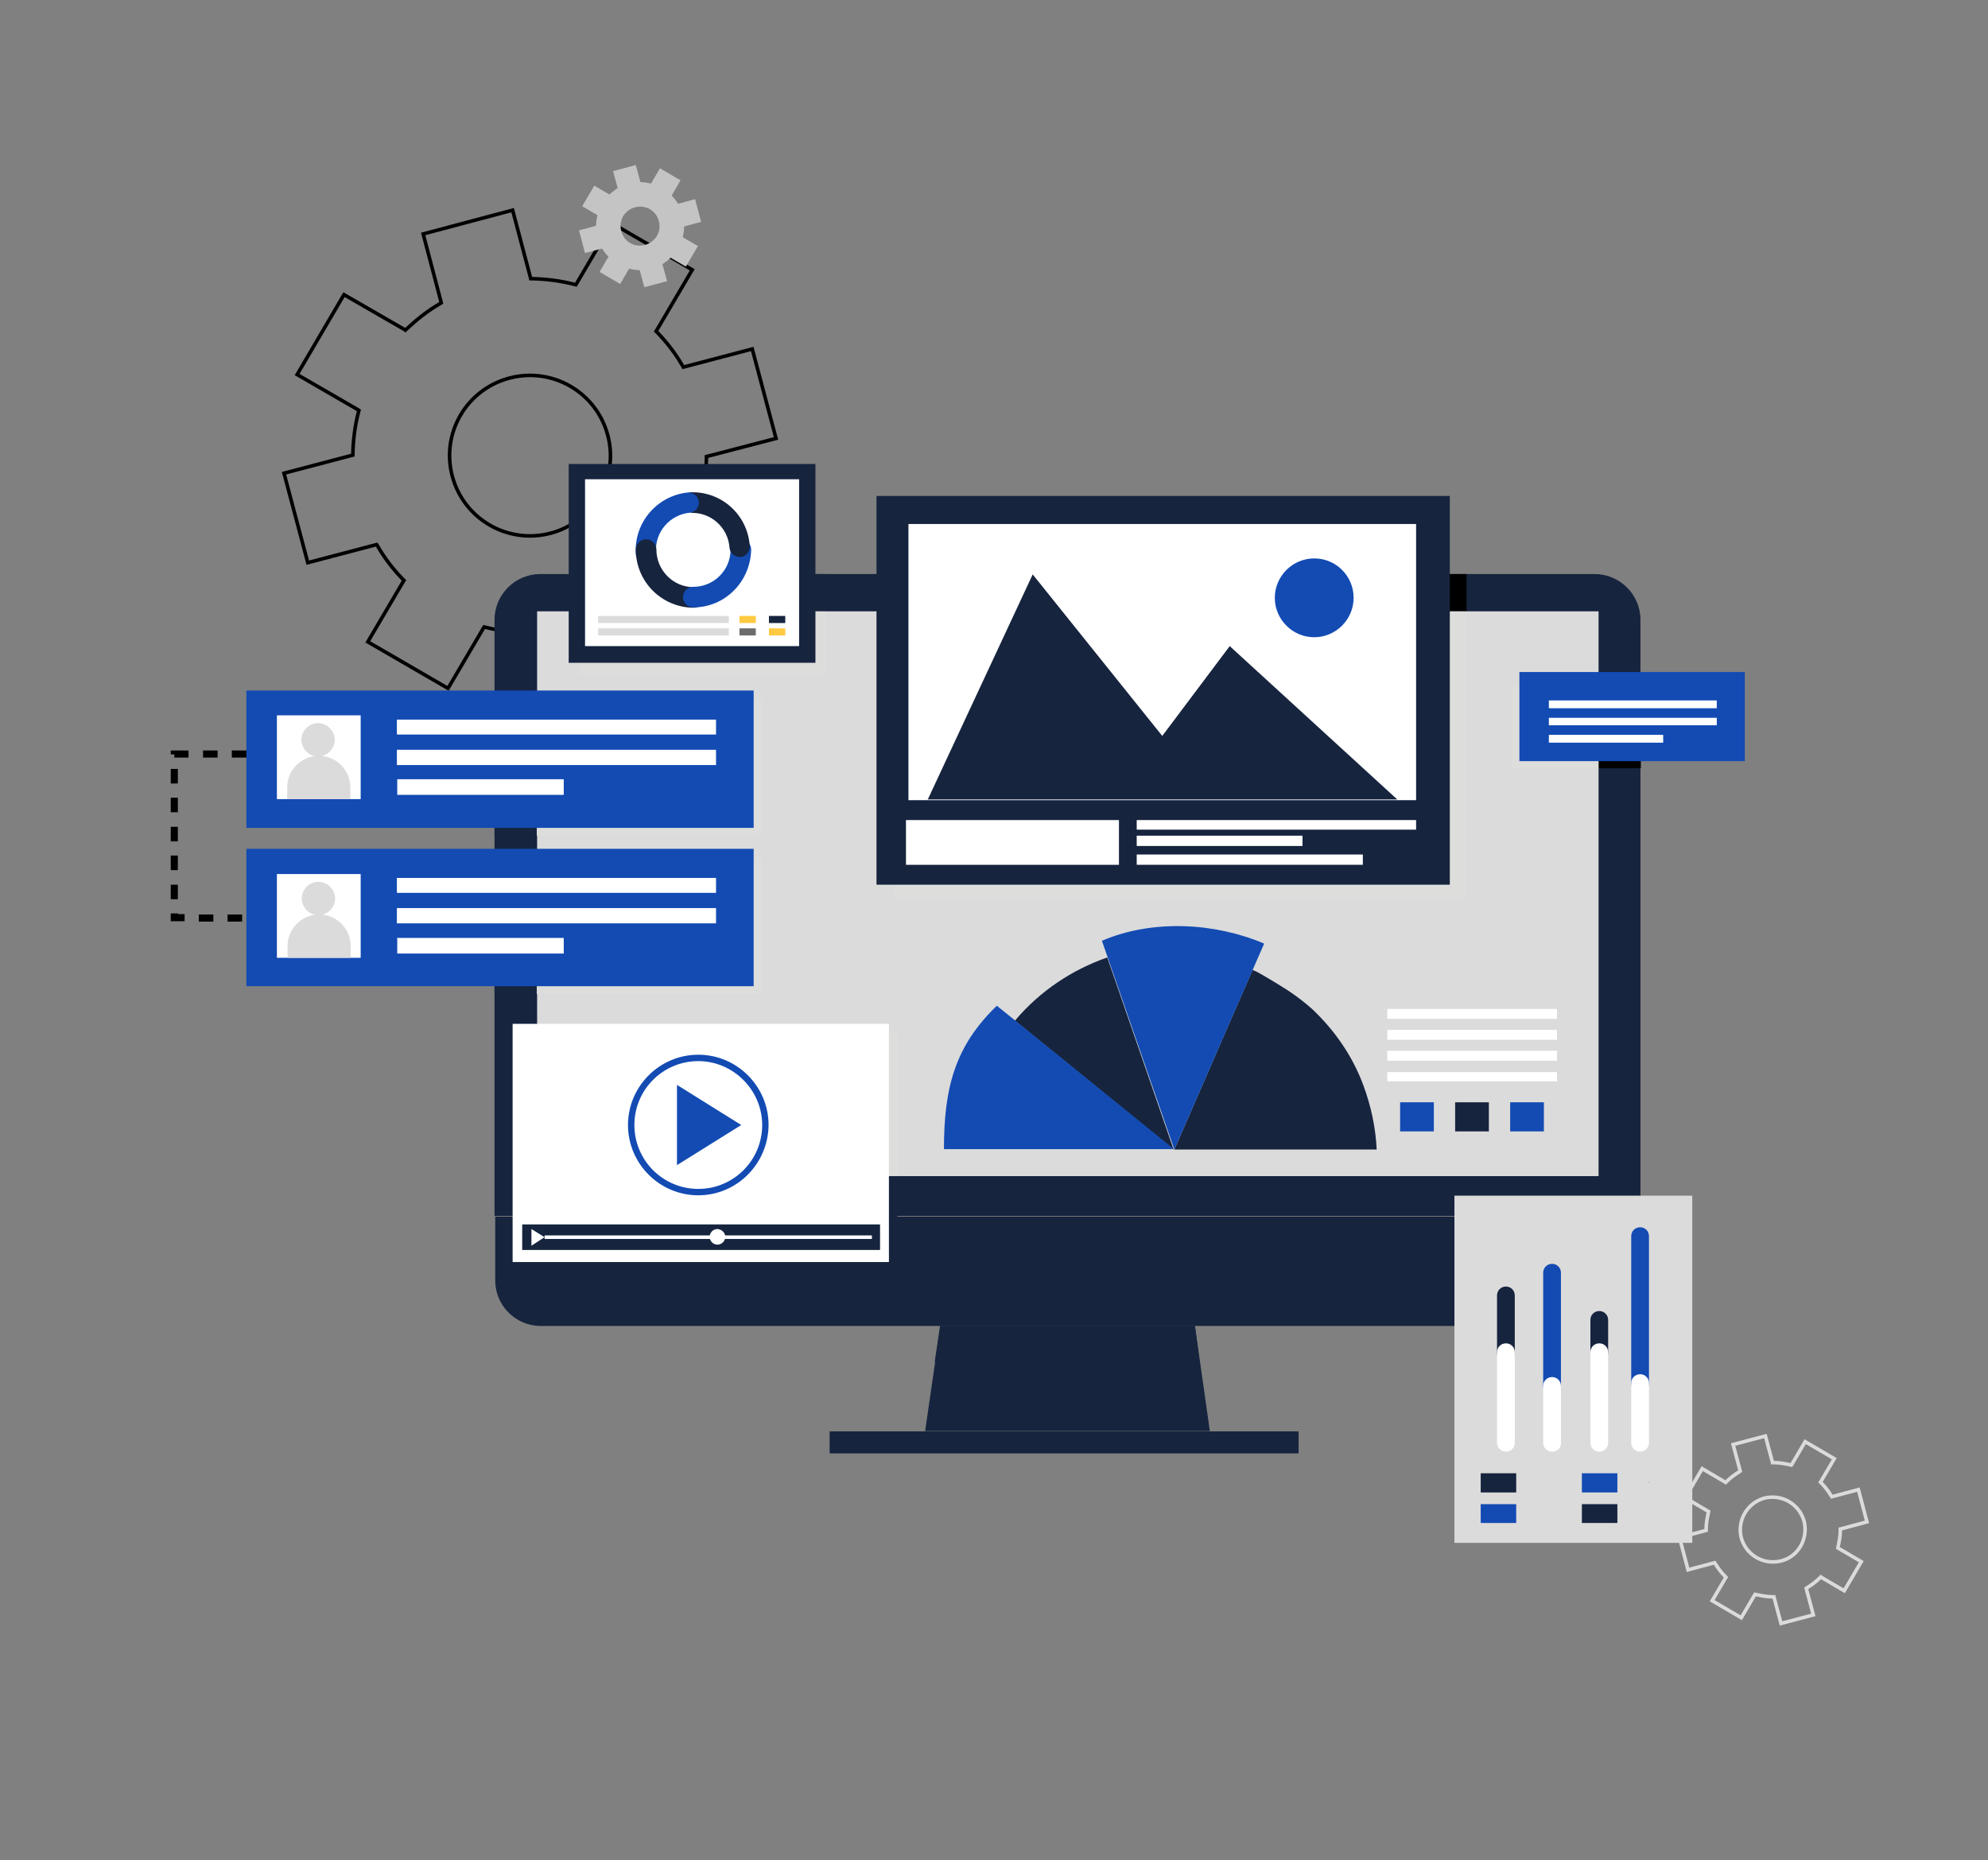 <?xml version="1.0" encoding="utf-8"?>
<!-- Generator: Adobe Illustrator 24.1.3, SVG Export Plug-In . SVG Version: 6.00 Build 0)  -->
<svg version="1.1" id="Layer_1" xmlns="http://www.w3.org/2000/svg" xmlns:xlink="http://www.w3.org/1999/xlink" x="0px" y="0px"
	 viewBox="0 0 560 524" style="enable-background:new 0 0 560 524;" xml:space="preserve">
<rect x="0" y="0" width="560" height="524" fill="#808080" stroke="none"/>
<style type="text/css">
	.st0{fill:none;stroke:#DBDBDB;}
	.st1{fill:none;stroke:#000000;}
	.st2{fill:#C4C4C4;}
	.st3{fill:#16243E;}
	.st4{fill:#DBDBDB;}
	.st5{fill:#DDDDDC;}
	.st6{fill:#FFFFFF;}
	.st7{fill:#134BB3;}
	.st8{fill:none;}
	.st9{fill:#FFCA41;}
	.st10{fill:#6C6C6C;}
</style>
<path class="st0" d="M490.5,433.2L490.5,433.2L490.5,433.2c1.4,4.9,6.3,7.7,11.2,6.5c4.9-1.2,7.7-6.3,6.5-11.2l0,0l0,0
	c-1.4-4.9-6.3-7.7-11.2-6.5l0,0l0,0C492.1,423.4,489.3,428.3,490.5,433.2z M518.8,430.6l-0.4,0.1v0.4c0,1.6-0.3,3-0.6,4.5l-0.1,0.4
	l0.3,0.2l6.3,3.7l-4.8,8.2l-6.3-3.7l-0.3-0.2l-0.3,0.3c-1,1-2.2,1.9-3.5,2.7l-0.3,0.2l0.1,0.4l1.9,7.1l-9.1,2.4l-1.9-7.1l-0.1-0.4
	h-0.4c-1.6,0-3-0.3-4.5-0.6l-0.4-0.1l-0.2,0.3l-3.7,6.3l-8.2-4.8l3.7-6.3l0.2-0.3l-0.3-0.3c-1-1-1.9-2.2-2.7-3.5l-0.2-0.3l-0.4,0.1
	l-7.1,1.9l-2.4-9.1l7.1-1.9l0.4-0.1v-0.4c0-1.6,0.3-3,0.6-4.5l0.1-0.4l-0.3-0.2l-6.3-3.7l4.8-8.2l6.3,3.7l0.3,0.2l0.3-0.3
	c1-1,2.2-1.9,3.5-2.7l0.3-0.2l-0.1-0.4l-1.9-7.1l9.1-2.4l1.9,7.1l0.1,0.4h0.4c1.6,0,3,0.3,4.5,0.6l0.4,0.1l0.2-0.3l3.7-6.3l8.2,4.8
	l-3.7,6.3l-0.2,0.3l0.3,0.3c1,1,1.9,2.2,2.7,3.5l0.2,0.3l0.4-0.1l7.1-1.9l2.4,9.1L518.8,430.6z"/>
<path class="st1" d="M199.4,128.5l-0.4,0.1v0.4c-0.1,4.1-0.6,8-1.5,12.1l-0.1,0.4l0.3,0.2l17.1,9.9l-13,22.4l-17.1-9.9l-0.3-0.2
	l-0.3,0.3c-2.9,2.7-6,5.2-9.5,7.2l-0.3,0.2l0.1,0.4l5,19l-25.2,6.7l-5-19l-0.1-0.4h-0.4c-4.1-0.1-8-0.6-11.9-1.6l-0.4-0.1l-0.2,0.3
	l-10,17l-22.6-13.1l10-17l0.2-0.3l-0.3-0.3c-2.8-2.9-5.2-6-7.2-9.5l-0.2-0.3l-0.4,0.1l-19,5L80,133.3l19-5l0.4-0.1v-0.4
	c0.1-4.1,0.6-8,1.6-11.8l0.1-0.4l-0.3-0.2l-17.1-9.9L96.9,83l17,9.8l0.3,0.2l0.3-0.3c2.9-2.7,6-5.2,9.5-7.2l0.3-0.2l-0.1-0.4l-5-19
	l25.2-6.7l5,18.9l0.1,0.4h0.4c4.1,0.1,8,0.6,11.9,1.6l0.4,0.1l0.2-0.3l10-17L195,76l-10,17l-0.2,0.3l0.3,0.3c2.8,2.9,5.2,6,7.2,9.5
	l0.2,0.3l0.4-0.1l19-5l6.7,25.2L199.4,128.5z M127.4,134.1c3.2,12.1,15.6,19.3,27.7,16.1s19.3-15.6,16.1-27.6
	c-3.2-12.1-15.6-19.3-27.7-16.1C131.4,109.7,124.2,122,127.4,134.1z"/>
<path class="st2" d="M181.7,69c-3,0.8-5.9-0.9-6.7-3.9s0.9-5.9,3.9-6.7s5.9,0.9,6.7,3.9C186.4,65.2,184.7,68.1,181.7,69z
	 M192.7,63.8l4.8-1.3l-1.7-6.4l-4.8,1.3c-0.5-0.8-1.1-1.6-1.8-2.3l2.5-4.3l-5.8-3.4l-2.5,4.3c-0.9-0.2-1.9-0.4-3-0.4l-1.3-4.8
	l-6.4,1.7L174,53c-0.8,0.5-1.6,1.1-2.3,1.8l-4.3-2.5l-3.4,5.8l4.3,2.5c-0.2,0.9-0.4,1.9-0.4,3l-4.8,1.3l1.7,6.4l4.8-1.3
	c0.5,0.8,1.1,1.6,1.8,2.3l-2.5,4.3l5.8,3.4l2.5-4.3c0.9,0.2,1.9,0.4,3,0.4l1.3,4.8l6.4-1.7l-1.3-4.8c0.8-0.5,1.6-1.1,2.3-1.8
	l4.3,2.5l3.4-5.8l-4.3-2.5C192.6,65.8,192.7,64.8,192.7,63.8z"/>
<path class="st3" d="M365.8,409.4H233.7v-6.2h132.1V409.4z"/>
<path class="st3" d="M462.2,342.5H139.3V174.6c0-7.1,5.8-12.9,12.9-12.9h297c7.1,0,12.9,5.8,12.9,12.9v167.9H462.2z"/>
<path class="st3" d="M449.4,373.5H152.3c-7.1,0-12.8-5.8-12.8-12.8v-18h322.9v18C462.2,367.7,456.4,373.5,449.4,373.5z"/>
<path class="st4" d="M450.3,172.2h-299v159.1h299V172.2z"/>
<path class="st3" d="M331,361.7h-59.7v-7.4H331V361.7z"/>
<path class="st3" d="M340.8,403.1h-80.2l4.3-29.6h71.7L340.8,403.1z"/>
<path class="st3" d="M264.8,373.5h71.8l1.3,10.1h-74.6L264.8,373.5z"/>
<path class="st3" d="M252.8,342.5h-106v-51.8h4.4v40.5h101.6L252.8,342.5L252.8,342.5z"/>
<path class="st3" d="M252.8,357.9h-106v-15.4h106V357.9z"/>
<path class="st5" d="M252.8,331.3H151.2v-40.5h101.6L252.8,331.3L252.8,331.3z"/>
<path class="st6" d="M250.4,355.5h-106v-67.1h106V355.5z"/>
<path class="st7" d="M196.7,298.9c-9.9,0-18,8-18,18c0,9.9,8,18,18,18c9.9,0,18-8,18-18C214.7,307.1,206.6,298.9,196.7,298.9z
	 M196.7,336.7c-10.9,0-19.8-8.9-19.8-19.8s8.9-19.8,19.8-19.8s19.8,8.9,19.8,19.8C216.4,327.8,207.6,336.7,196.7,336.7z"/>
<path class="st7" d="M208.8,316.9l-18.1-11.3v22.6L208.8,316.9z"/>
<path class="st3" d="M247.8,352.1H147.1v-7.2h100.8v7.2H247.8z"/>
<path class="st6" d="M153.4,348.5l-3.7-2.3v4.7L153.4,348.5z"/>
<path class="st6" d="M204.3,348.4c0,1.2-1,2.2-2.2,2.2s-2.2-1-2.2-2.2s1-2.2,2.2-2.2C203.3,346.3,204.3,347.2,204.3,348.4z"/>
<path class="st6" d="M153.4,349h92.2v-1h-92.2"/>
<path class="st3" d="M151.2,235.4h-11.9v-38.6h11.9V235.4z"/>
<path class="st5" d="M214.6,235.4h-63.4v-38.6h63.4V235.4z"/>
<path class="st3" d="M151.2,280h-11.9v-38.7h11.9V280z"/>
<path class="st5" d="M214.6,280h-63.4v-38.7h63.4V280z"/>
<path class="st7" d="M69.4,277.8h142.9v-38.7H69.4V277.8z"/>
<path class="st6" d="M111.8,251.5h89.9v-4.2h-89.9C111.8,247.3,111.8,251.5,111.8,251.5z"/>
<path class="st6" d="M111.8,260.1h89.9v-4.3h-89.9C111.8,255.8,111.8,260.1,111.8,260.1z"/>
<path class="st6" d="M111.9,268.6h46.9v-4.4h-46.9V268.6z"/>
<path class="st6" d="M78,269.8h23.6v-23.6H78V269.8z"/>
<path class="st4" d="M94.4,253.1c0,2.5-2.1,4.7-4.7,4.7c-2.5,0-4.7-2.1-4.7-4.7s2.1-4.7,4.7-4.7C92.2,248.4,94.4,250.5,94.4,253.1z"
	/>
<path class="st4" d="M98.7,269.8H81v-3.3c0-4.9,4-8.9,8.9-8.9s8.9,4,8.9,8.9v3.3H98.7z"/>
<path class="st7" d="M69.4,233.2h142.9v-38.7H69.4V233.2z"/>
<path class="st6" d="M111.8,206.9h89.9v-4.2h-89.9C111.8,202.7,111.8,206.9,111.8,206.9z"/>
<path class="st6" d="M111.8,215.5h89.9v-4.3h-89.9C111.8,211.2,111.8,215.5,111.8,215.5z"/>
<path class="st6" d="M111.9,223.9h46.9v-4.4h-46.9V223.9z"/>
<path class="st6" d="M78,225.1h23.6v-23.6H78V225.1z"/>
<path class="st4" d="M94.3,208.4c0,2.5-2.1,4.7-4.7,4.7c-2.5,0-4.7-2.1-4.7-4.7s2.1-4.7,4.7-4.7C92.1,203.7,94.3,205.8,94.3,208.4z"
	/>
<path class="st4" d="M98.6,225.1H80.9v-3.3c0-4.9,4-8.9,8.9-8.9s8.9,4,8.9,8.9v3.3H98.6z"/>
<path d="M69.4,211.4h-4.1v2h4.1V211.4z M61.3,211.4h-4.1v2h4.1V211.4z M53.1,211.4h-5v1.1h2v-0.1h-1v1h4V211.4z M48.1,216.6v4.1h2
	v-4.1H48.1z M48.1,224.7v4.1h2v-4.1H48.1z M48.1,232.9v4.1h2v-4.1H48.1z M48.1,241v4.1h2V241H48.1z M48.1,249.2v4.1h2v-4.1H48.1z
	 M48.1,257.3v1.2v1H52v-2h-1.8v-0.2H48.1z M56,259.6h4.1v-2H56V259.6z M64.1,259.6h4.1v-2h-4.1V259.6z"/>
<path d="M462.2,216.4h-11.9v-23.6h11.9V216.4z"/>
<path class="st5" d="M450.3,216.4h-24.4v-23.6h24.4V216.4z"/>
<path class="st7" d="M491.4,214.4H428v-25.1h63.5v25.1H491.4z"/>
<path class="st6" d="M483.6,199.5h-47.3v-2.2h47.3V199.5z"/>
<path class="st6" d="M483.6,204.3h-47.3v-2.1h47.3V204.3z"/>
<path class="st6" d="M468.5,209.2h-32.2V207h32.2V209.2z"/>
<path d="M413.1,172.2H251.6v-10.5h161.5V172.2z"/>
<path class="st5" d="M413.1,253.5H251.6v-81.3h161.5V253.5z"/>
<path class="st3" d="M408.4,249.2H246.9V139.7h161.5V249.2z"/>
<path class="st6" d="M398.9,225.4h-143v-77.8h143V225.4z"/>
<path class="st6" d="M315.2,243.6h-60V231h60V243.6z"/>
<path class="st6" d="M398.9,233.7h-78.7V231h78.7L398.9,233.7L398.9,233.7z"/>
<path class="st6" d="M383.9,243.6h-63.7v-2.9h63.7V243.6z"/>
<path class="st6" d="M366.9,238.3h-46.7v-2.9h46.7V238.3z"/>
<path class="st3" d="M261.3,225.3l29.6-63.5l36.5,45.5l19-25.3l47.2,43.2H261.3V225.3z"/>
<path class="st7" d="M381.3,168.4c0,6.1-5,11.1-11.1,11.1s-11.1-5-11.1-11.1s5-11.1,11.1-11.1C376.4,157.3,381.3,162.3,381.3,168.4z
	"/>
<rect x="326.6" y="320.3" class="st8" width="3.9" height="2"/>
<rect x="326.6" y="320.3" class="st8" width="3.9" height="2"/>
<path class="st3" d="M311.9,269.7c-10,3.5-19,9.5-26,17.8l44.7,36.3L311.9,269.7z"/>
<path class="st7" d="M330.8,323.8L286,287.5l-5.2-4.2c-11.7,11.3-14.9,22.9-14.9,40.4h64.9V323.8z"/>
<path class="st3" d="M330.8,323.8l22-50.5c0.2-0.4,6.8,3.7,7.3,4c3.5,2.1,6.7,4.4,9.7,7.1c6.2,5.9,11.2,13.1,14.2,21.2
	c2.2,5.9,3.5,12,3.8,18.2L330.8,323.8L330.8,323.8z"/>
<path class="st7" d="M330.8,323.8l25.3-58c-13.6-5.8-31.2-7-45.7-0.8L330.8,323.8z"/>
<path class="st7" d="M403.9,318.7h-9.5v-8.2h9.5V318.7z"/>
<path class="st3" d="M419.4,318.7h-9.5v-8.2h9.5V318.7z"/>
<path class="st7" d="M434.9,318.7h-9.5v-8.2h9.5V318.7z"/>
<path class="st6" d="M438.6,287h-47.8v-2.8h47.8V287z"/>
<path class="st6" d="M438.6,292.9h-47.8v-2.8h47.8V292.9z"/>
<path class="st6" d="M438.6,298.8h-47.8V296h47.8V298.8z"/>
<path class="st6" d="M438.6,304.6h-47.8V302h47.8V304.6z"/>
<path class="st4" d="M476.7,434.6h-67v-97.8h67V434.6z"/>
<path class="st7" d="M437.2,393c-1.4,0-2.5-1.1-2.5-2.5v-32c0-1.4,1.1-2.5,2.5-2.5s2.5,1.1,2.5,2.5v32
	C439.8,391.8,438.7,393,437.2,393z"/>
<path class="st6" d="M437.2,408.9c-1.4,0-2.5-1.1-2.5-2.5v-16c0-1.4,1.1-2.5,2.5-2.5s2.5,1.1,2.5,2.5v16
	C439.8,407.8,438.7,408.9,437.2,408.9z"/>
<path class="st7" d="M462,392.2c-1.4,0-2.5-1.1-2.5-2.5v-41.5c0-1.4,1.1-2.5,2.5-2.5s2.5,1.1,2.5,2.5v41.5
	C464.5,391,463.4,392.2,462,392.2z"/>
<path class="st6" d="M462,408.9c-1.4,0-2.5-1.1-2.5-2.5v-16.8c0-1.4,1.1-2.5,2.5-2.5s2.5,1.1,2.5,2.5v16.8
	C464.5,407.8,463.4,408.9,462,408.9z"/>
<path class="st3" d="M450.5,383.5c-1.4,0-2.5-1.1-2.5-2.5v-9.2c0-1.4,1.1-2.5,2.5-2.5s2.5,1.1,2.5,2.5v9.2
	C453,382.4,451.9,383.5,450.5,383.5z"/>
<path class="st6" d="M450.5,408.9c-1.4,0-2.5-1.1-2.5-2.5v-25.5c0-1.4,1.1-2.5,2.5-2.5s2.5,1.1,2.5,2.5v25.5
	C453,407.8,451.9,408.9,450.5,408.9z"/>
<path class="st3" d="M424.2,383.5c-1.4,0-2.5-1.1-2.5-2.5v-16.1c0-1.4,1.1-2.5,2.5-2.5s2.5,1.1,2.5,2.5V381
	C426.7,382.4,425.6,383.5,424.2,383.5z"/>
<path class="st6" d="M424.2,408.9c-1.4,0-2.5-1.1-2.5-2.5v-25.5c0-1.4,1.1-2.5,2.5-2.5s2.5,1.1,2.5,2.5v25.5
	C426.7,407.8,425.6,408.9,424.2,408.9z"/>
<path class="st3" d="M427.1,420.4h-10V415h10V420.4z"/>
<path class="st7" d="M427.1,429h-10v-5.3h10V429z"/>
<path class="st7" d="M455.6,420.4h-10V415h10V420.4z"/>
<path class="st3" d="M455.6,429h-10v-5.3h10V429z"/>
<path class="st4" d="M441.5,417.9h-12.4v-1.7h12.4V417.9z"/>
<path class="st4" d="M441.5,427.6h-12.4v-1.7h12.4V427.6z"/>
<path class="st4" d="M469.7,417.9h-12.4v-1.7h12.4V417.9z"/>
<path class="st4" d="M469.7,427.6h-12.4v-1.7h12.4V427.6z"/>
<path class="st3" d="M232.8,172.2h-69.6v-10.5h69.6L232.8,172.2L232.8,172.2z"/>
<path class="st5" d="M232.8,189.9h-69.6v-17.7h69.6L232.8,189.9L232.8,189.9z"/>
<path class="st3" d="M229.7,186.7h-69.5v-56h69.5V186.7z"/>
<path class="st6" d="M225.1,182h-60.3v-47h60.3V182z"/>
<path class="st7" d="M194.1,138.7c1.5-0.1,3,1.1,3.1,2.6s-1.1,3-2.6,3.1c-5.8,0.4-10.2,5.4-9.8,11.2c0.1,1.5-1,3-2.6,3.1
	c-1.5,0.1-3-1.1-3.1-2.6C178.5,147.1,185.3,139.4,194.1,138.7z"/>
<path class="st3" d="M179.1,154.8c0-1.5,1.3-2.9,2.9-2.9s2.9,1.3,2.9,2.9c0,5.8,4.7,10.6,10.5,10.6c1.5,0,2.9,1.3,2.9,2.9
	s-1.3,2.9-2.9,2.9C186.3,171.1,179.1,163.8,179.1,154.8z"/>
<path class="st7" d="M195.3,171.1c-1.5,0-2.9-1.2-2.9-2.9c0-1.5,1.2-2.9,2.9-2.9c5.8,0,10.5-4.7,10.5-10.5c0-1.5,1.2-2.9,2.9-2.9
	c1.6,0,2.9,1.3,2.9,2.9C211.4,163.9,204.2,171.1,195.3,171.1z"/>
<path class="st3" d="M194,138.7c8.9-0.6,16.6,6.1,17.2,15.1c0.1,1.5-1,3-2.6,3.1c-1.5,0.1-3-1.1-3.1-2.6c-0.4-5.8-5.4-10.2-11.2-9.8
	c0.1,0,0.2,0,0.3-0.1c0.2-0.1,0.5-0.1,0.7-0.3c0.3-0.1,0.6-0.3,0.8-0.6c0.3-0.3,0.5-0.7,0.6-1c0.2-0.6,0.2-1.2,0-1.8
	c-0.1-0.3-0.3-0.6-0.5-0.9c-0.3-0.4-0.7-0.6-1.1-0.8l-0.2-0.1c0,0-0.4-0.1-0.7-0.1"/>
<path class="st4" d="M205.3,175.5h-36.8v-2h36.8V175.5z"/>
<path class="st9" d="M212.9,175.5h-4.6v-2h4.6V175.5z"/>
<path class="st3" d="M221.2,175.5h-4.6v-2h4.6V175.5z"/>
<path class="st10" d="M212.9,179h-4.6v-2h4.6V179z"/>
<path class="st9" d="M221.2,179h-4.6v-2h4.6V179z"/>
<path class="st4" d="M205.3,179h-36.8v-2h36.8V179z"/>
<path d="M464.4,417.8c0-0.2,0.1-0.3,0.1-0.5C464.5,417.5,464.5,417.7,464.4,417.8z"/>
<path class="st9" d="M464.5,417.4c-0.5-0.1-1-0.2-1.5-0.3C463.6,417.2,464.1,417.3,464.5,417.4z"/>
<path class="st9" d="M525.3,356.4c0.4-0.3,0.7-0.7,0.9-1.1C526,355.8,525.7,356.1,525.3,356.4z"/>
</svg>
